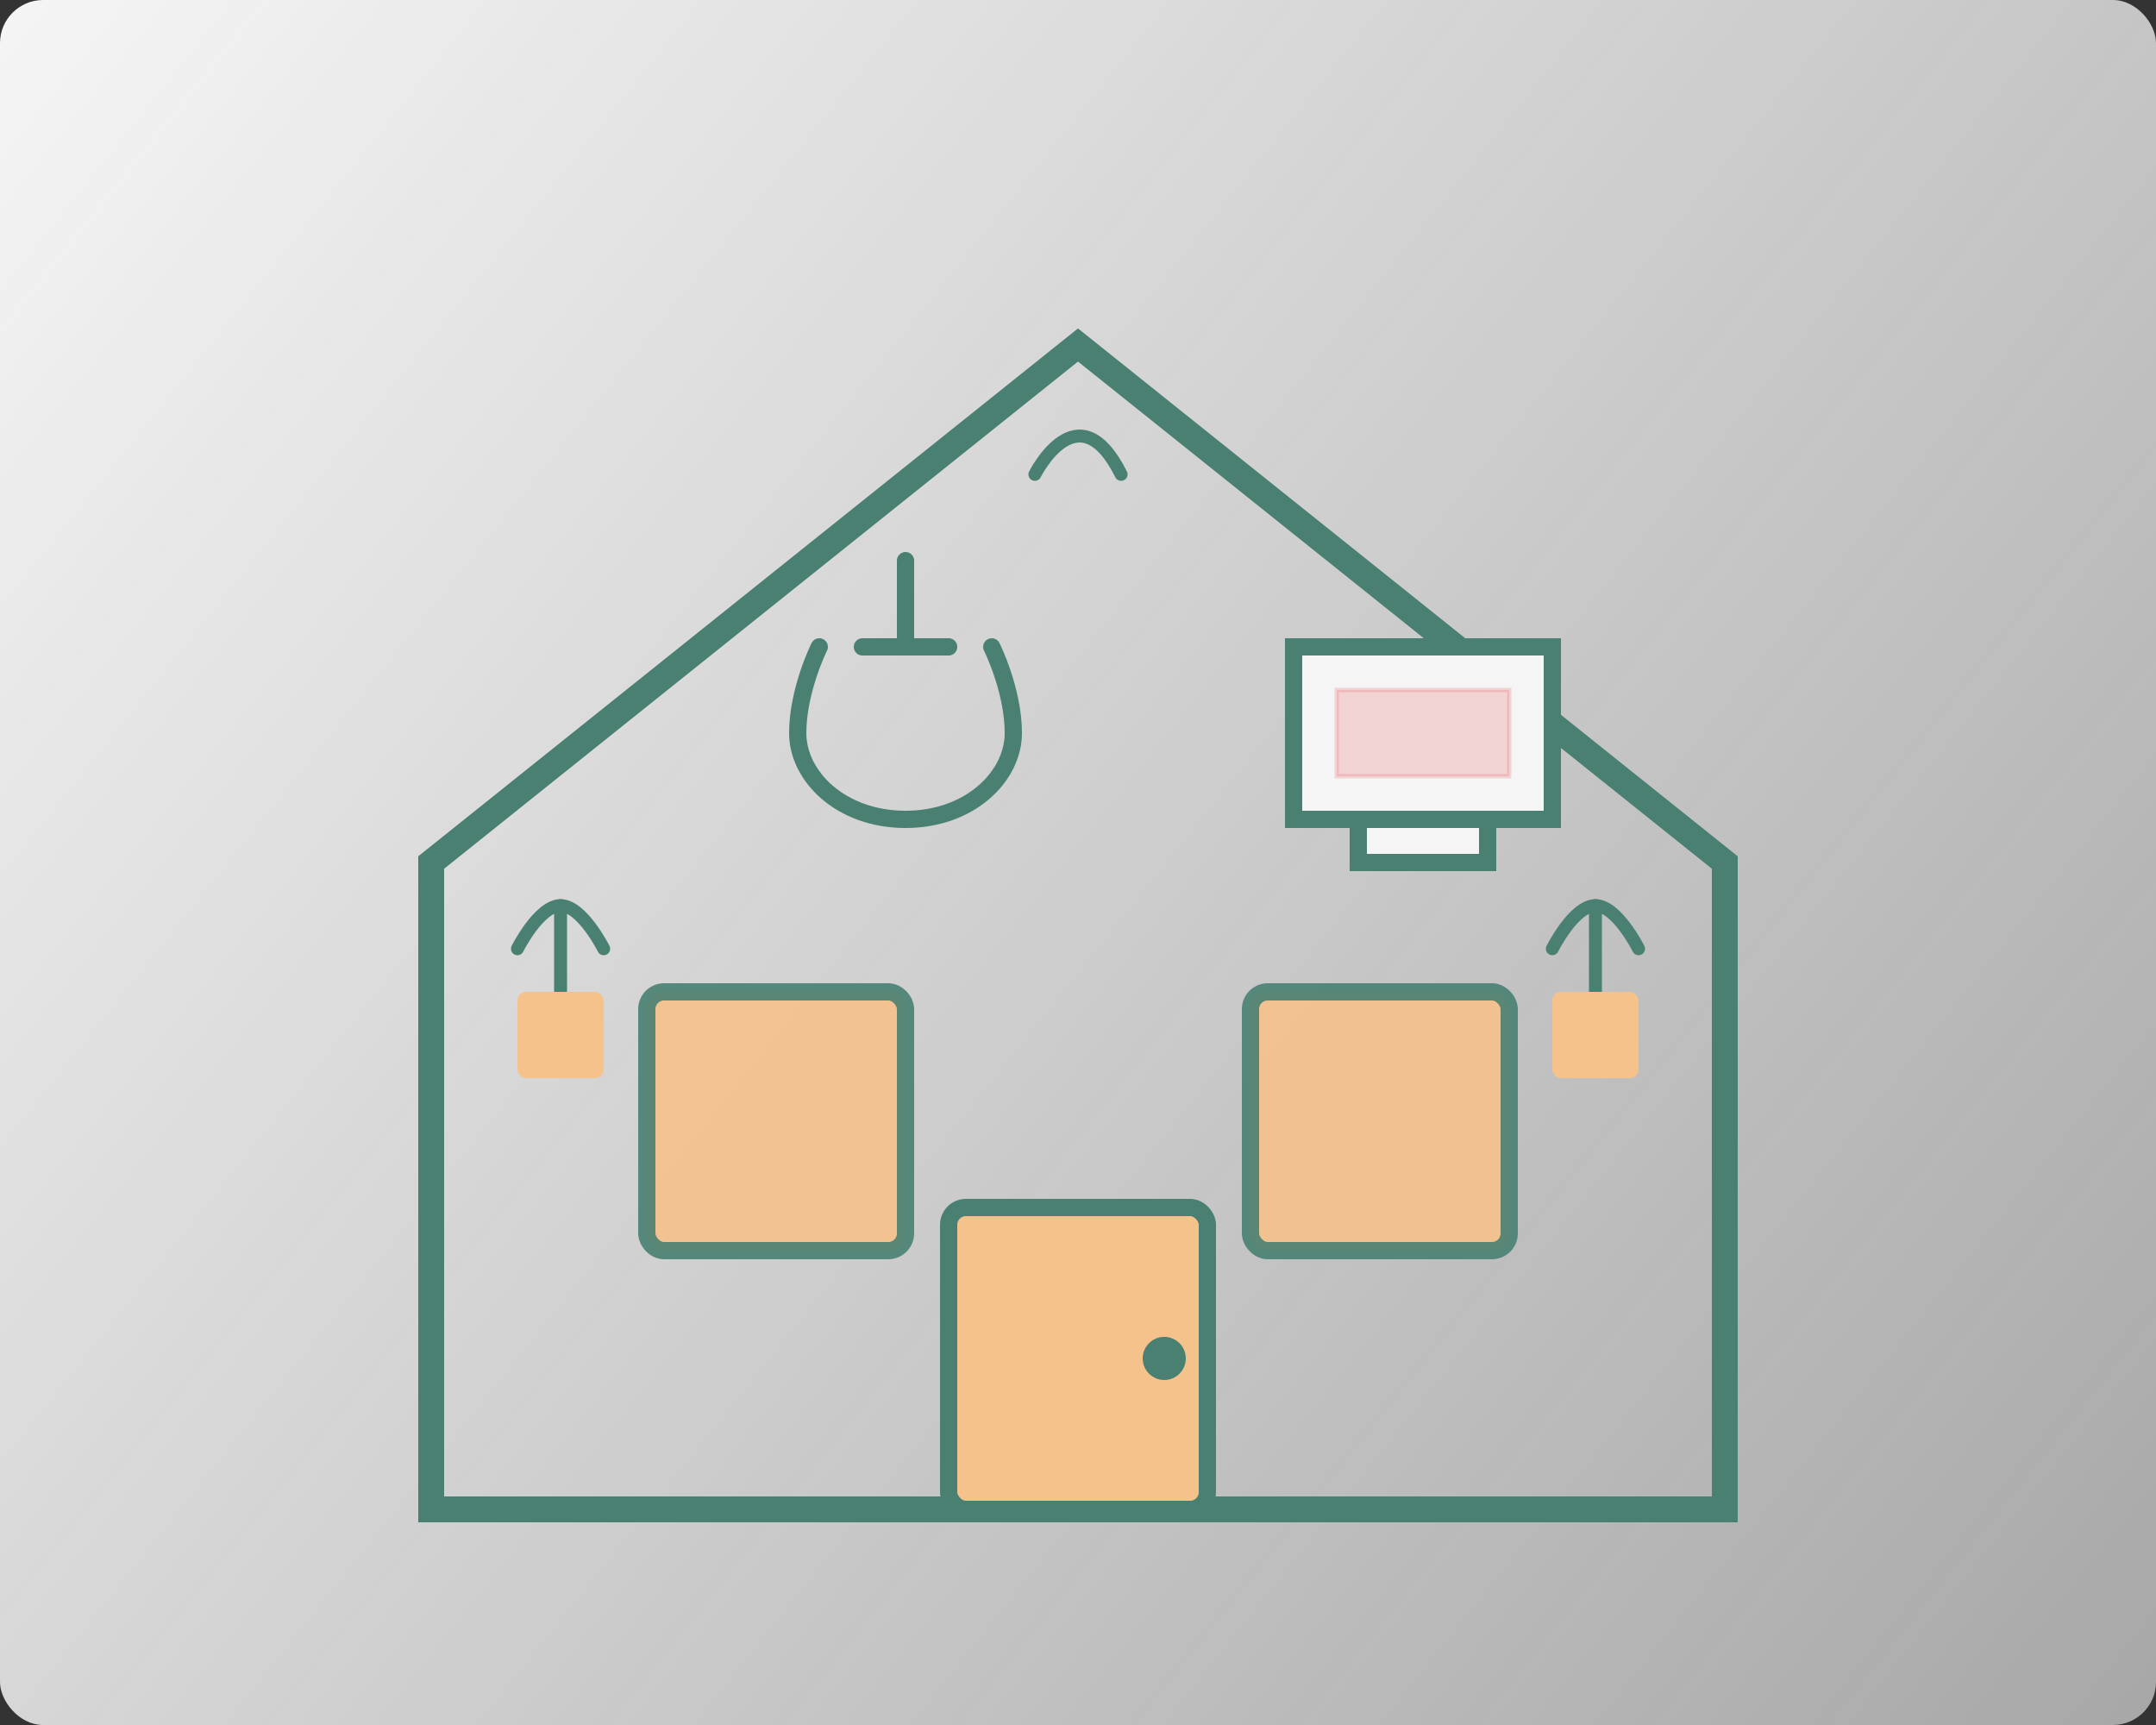 <svg width="500" height="400" viewBox="0 0 500 400" fill="none" xmlns="http://www.w3.org/2000/svg">
  <rect x="0" y="0" width="500" height="400" fill="#333333" stroke="none"/>
  <!-- Background with subtle gradient -->
  <rect width="500" height="400" rx="10" fill="url(#paint0_linear)" />
  
  <!-- Home outline -->
  <path d="M250 80L100 200V350H400V200L250 80Z" stroke="#4a8072" stroke-width="6" fill="none"/>
  
  <!-- Windows and door -->
  <rect x="150" y="230" width="60" height="60" rx="4" stroke="#4a8072" stroke-width="4" fill="#f6c28b" opacity="0.9"/>
  <rect x="290" y="230" width="60" height="60" rx="4" stroke="#4a8072" stroke-width="4" fill="#f6c28b" opacity="0.9"/>
  <rect x="220" y="280" width="60" height="70" rx="4" stroke="#4a8072" stroke-width="4" fill="#f6c28b"/>
  <circle cx="270" cy="315" r="5" fill="#4a8072"/>
  
  <!-- Kitchen utensils -->
  <path d="M190 150C190 150 185 160 185 170C185 180 195 190 210 190C225 190 235 180 235 170C235 160 230 150 230 150" stroke="#4a8072" stroke-width="4" stroke-linecap="round" fill="none"/>
  <path d="M200 150L220 150" stroke="#4a8072" stroke-width="4" stroke-linecap="round"/>
  <path d="M210 150L210 130" stroke="#4a8072" stroke-width="4" stroke-linecap="round"/>
  
  <!-- Computer screen -->
  <rect x="300" y="150" width="60" height="40" stroke="#4a8072" stroke-width="4" fill="#f5f5f5"/>
  <rect x="315" y="190" width="30" height="10" stroke="#4a8072" stroke-width="4" fill="#f5f5f5"/>
  <rect x="310" y="160" width="40" height="20" stroke="#e94e4d" stroke-width="1" fill="#e94e4d" opacity="0.2"/>
  
  <!-- Plants -->
  <path d="M120 220C120 220 125 210 130 210C135 210 140 220 140 220" stroke="#4a8072" stroke-width="3" stroke-linecap="round"/>
  <path d="M130 210V230" stroke="#4a8072" stroke-width="3" stroke-linecap="round"/>
  <rect x="120" y="230" width="20" height="20" rx="2" fill="#f6c28b"/>
  
  <path d="M360 220C360 220 365 210 370 210C375 210 380 220 380 220" stroke="#4a8072" stroke-width="3" stroke-linecap="round"/>
  <path d="M370 210V230" stroke="#4a8072" stroke-width="3" stroke-linecap="round"/>
  <rect x="360" y="230" width="20" height="20" rx="2" fill="#f6c28b"/>
  
  <!-- Roof decoration -->
  <path d="M240 110C240 110 250 90 260 110" stroke="#4a8072" stroke-width="3" stroke-linecap="round"/>
  
  <!-- Gradient definition -->
  <defs>
    <linearGradient id="paint0_linear" x1="0" y1="0" x2="500" y2="400" gradientUnits="userSpaceOnUse">
      <stop stop-color="#f5f5f5"/>
      <stop offset="1" stop-color="#f5f5f5" stop-opacity="0.6"/>
    </linearGradient>
  </defs>
</svg>
